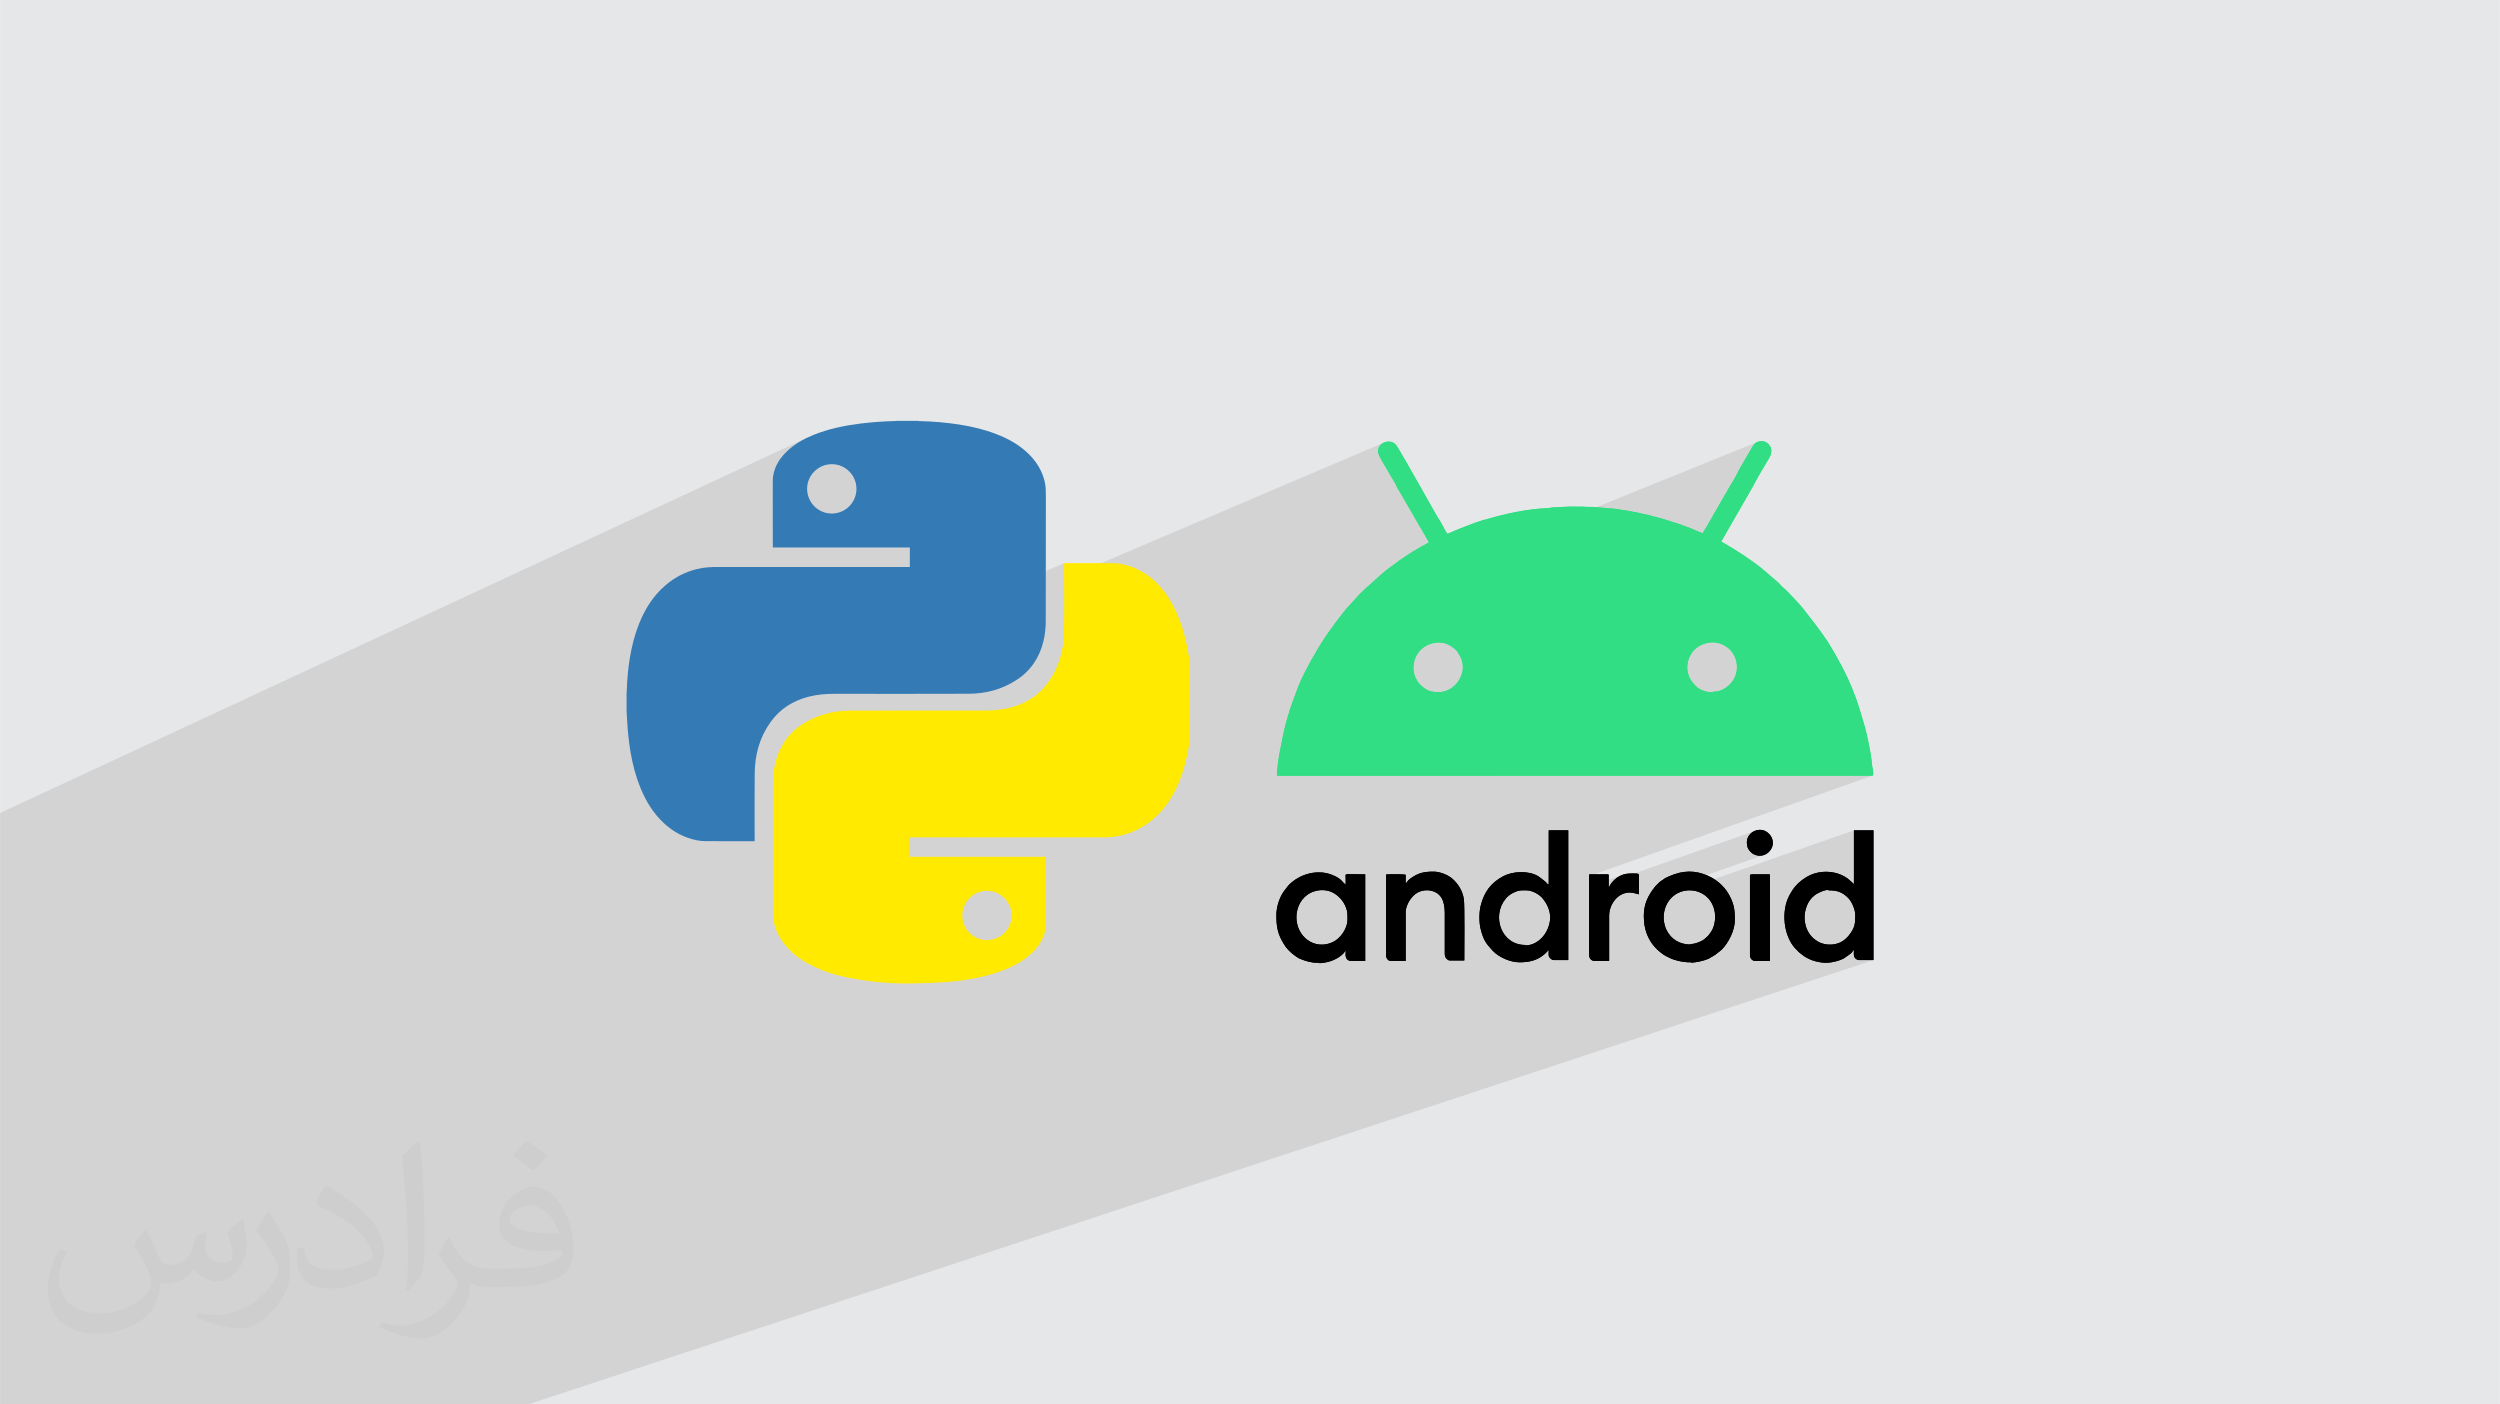 <?xml version="1.0" encoding="UTF-8"?>
<!DOCTYPE svg PUBLIC "-//W3C//DTD SVG 1.0//EN" "http://www.w3.org/TR/2001/REC-SVG-20010904/DTD/svg10.dtd">
<!-- Creator: CorelDRAW -->
<svg xmlns="http://www.w3.org/2000/svg" xml:space="preserve" width="3.708in" height="2.083in" version="1.0" style="shape-rendering:geometricPrecision; text-rendering:geometricPrecision; image-rendering:optimizeQuality; fill-rule:evenodd; clip-rule:evenodd"
viewBox="0 0 3702.73 2080.18"
 xmlns:xlink="http://www.w3.org/1999/xlink"
 xmlns:xodm="http://www.corel.com/coreldraw/odm/2003">
 <defs>
  <style type="text/css">
   <![CDATA[
    .fil3 {fill:black}
    .fil4 {fill:#31DE83}
    .fil0 {fill:#E6E7E8}
    .fil5 {fill:#347AB4;fill-rule:nonzero}
    .fil6 {fill:#FFEA00;fill-rule:nonzero}
    .fil2 {fill:#373435;fill-opacity:0.031}
    .fil1 {fill:#2B2A29;fill-opacity:0.102}
   ]]>
  </style>
 </defs>
 <g id="Layer_x0020_1">
  <polygon class="fil0" points="-0,0 3702.73,0 3702.73,2080.18 -0,2080.18 "/>
  <path class="fil1" d="M-0 1387.51l0 -39.61 0 -21.35 0 -2.59 0 -3.94 0 -7.37 0 -4.69 0 -8.39 0 -46.37 0 -0 0 -3.15 0 -5.58 0 -2.25 0 -9.88 0 -22.47 0 -5.71 1199.19 -557.59 -5.33 2.48 -5.21 2.69 -5.07 2.91 -4.93 3.16 -4.76 3.44 -4.58 3.72 -4.39 4.03 -3.59 3.68 -3.32 3.84 -3.02 4.03 -2.69 4.21 -2.35 4.41 -1.98 4.62 -1.58 4.83 -1.16 5.06 -0.24 1.43 -0.17 1.44 -0.12 1.45 -0.08 1.46 -0.05 1.46 -0.05 1.46 -0.05 1.46 -0.08 1.46 0 0.31 0.01 0.31 0.01 0.31 0.02 0.31 0.02 0.31 0.01 0.32 0.01 0.31 0 0.31 0 5.64 0 0.69 73.22 -33.65 6.84 -2.13 7.33 -0.76 0.02 -0.01 7.37 0.74 6.86 2.13 6.22 3.38 5.41 4.47 4.46 5.42 3.36 6.22 2.11 6.87 0.72 7.37 -0.75 7.34 -2.14 6.85 -3.39 6.2 -4.48 5.41 -5.42 4.47 -6.22 3.37 -101.45 45.77 0 4.48 0 0.35 0 0.35 0 0.35 0 0.36 0 0.37 0 0.38 0 0.39 0 0.4 6.34 0 6.34 0 6.34 0 6.34 0 6.34 0 6.34 0 6.34 0 6.34 0 6.34 0 6.34 0 6.34 0 6.34 0 6.34 0 6.34 0 6.34 0 6.34 0 6.34 0 6.34 0 6.34 0 6.34 0 6.34 0 6.34 0 6.34 0 6.34 0 6.34 0 6.34 0 6.34 0 6.34 0 6.34 0 6.35 0 6.35 0 6.35 0 0 3.62 0 3.6 0 3.59 0 3.59 0 3.58 0 3.59 0 3.6 0 3.62 -419.26 183.69 -0.01 0.16 -0.03 0.35 -0.04 0.34 -0.06 0.34 -0.06 0.33 -0.06 0.33 -0.06 0.32 0 3.5 0 3.5 0 3.5 0 3.49 0 3.49 0 3.49 0 3.48 0 3.48 0.03 0 0.1 1.73 0.1 1.73 0.11 1.72 0.11 1.71 0.11 1.71 0.11 1.71 0.1 1.7 0.1 1.71 0.15 3.03 0.18 3.03 0.2 3.02 0.22 3.02 0.25 3.02 0.27 3.02 0.3 3.02 0.32 3.02 0.34 3.01 0.37 3.01 0.39 3.01 0.41 3 0.44 3.01 0.46 3 0.04 0.24 642.84 -275.56 0 0.37 0 0.36 0 0.35 0 0.34 0 0.34 0 0.34 0 0.34 0 0.35 0 6.28 0.02 6.28 0.02 6.28 0.01 1.69 473.57 -201.9 -2.5 1.41 -2.22 1.83 -1.82 2.23 -1.3 2.61 -0.66 2.96 0.08 3.3 0.59 2.5 1.18 2.97 1.61 3.27 1.89 3.43 2.01 3.43 1.98 3.27 1.79 2.96 1.45 2.5 0.44 0.68 0.35 0.59 0.29 0.53 0.25 0.5 0.25 0.5 0.28 0.53 0.34 0.59 0.43 0.68 11.19 19.08 0.52 1.42 0.58 1.32 0.62 1.25 0.66 1.19 0.69 1.16 0.72 1.15 0.73 1.17 0.74 1.2 21.72 37.51 0.72 1.21 0.67 1.16 0.64 1.13 0.62 1.11 0.62 1.11 0.63 1.12 0.66 1.16 0.71 1.2 11.18 19.09 0.58 1.24 0.71 1.24 0.79 1.23 0.81 1.23 0.78 1.23 0.69 1.23 0.42 0.94 37.99 -15.57 -1.1 0.54 -1.28 0.63 -1.41 0.66 -1.47 0.64 -32.62 13.37 0.02 0.03 0.37 1.23 -2.83 1.5 -2.84 1.53 -2.83 1.55 -2.83 1.58 -2.82 1.61 -2.81 1.63 -2.8 1.66 -2.78 1.68 -2.77 1.71 -2.75 1.73 -2.73 1.75 -2.71 1.77 -2.68 1.79 -2.66 1.81 -2.63 1.83 -2.61 1.84 -15.13 11.18 -0.72 0.5 -0.67 0.5 -0.64 0.5 -0.62 0.49 -0.62 0.5 -0.63 0.49 -0.66 0.49 -0.71 0.49 -0.5 0.5 -0.5 0.5 -0.52 0.5 -0.54 0.5 -0.57 0.5 -0.61 0.5 -0.66 0.5 -0.71 0.5 -19.08 17.11 -0.5 0.46 -0.5 0.42 -0.52 0.41 -0.54 0.42 -0.57 0.45 -0.61 0.5 -0.66 0.59 -0.71 0.68 -1.53 1.51 -1.62 1.56 -1.69 1.61 -1.72 1.65 -1.72 1.68 -1.69 1.7 -1.63 1.72 -1.54 1.73 -12.51 13.81 -0.25 0.24 -0.25 0.24 -0.24 0.24 -0.24 0.25 -0.25 0.25 -0.24 0.25 -0.25 0.25 -0.25 0.25 -1.16 1.42 608.99 -246.65 -2.39 1.06 -1.95 1.47 -1.67 1.87 -1.56 2.26 -1.61 2.65 -1.82 3.02 -2.17 3.93 -2.48 4.29 -2.69 4.54 -2.77 4.67 -2.74 4.67 -2.59 4.54 -2.34 4.3 -1.95 3.93 -1.32 2.71 -1.47 2.72 -1.58 2.72 -1.64 2.72 -1.67 2.71 -1.67 2.72 -1.62 2.72 -1.54 2.72 -0.44 0.68 -0.35 0.59 -0.29 0.53 -0.26 0.5 -0.25 0.5 -0.28 0.53 -0.34 0.59 -0.43 0.68 -12.5 21.72 -0.28 0.68 -0.32 0.59 -0.35 0.53 -0.37 0.5 -0.37 0.5 -0.35 0.53 -0.32 0.59 -0.28 0.68 -15.13 26.33 -0.58 0.88 -0.71 1.11 -0.79 1.27 -0.81 1.34 -0.77 1.34 -0.7 1.27 -0.55 1.11 -0.36 0.88 -603.74 238.88 -0.96 2.56 -0.91 2.46 201.37 -79.59 2.86 -0.92 2.87 -0.68 2.88 -0.46 2.87 -0.22 2.85 0.01 2.82 0.24 2.78 0.47 2.72 0.7 2.66 0.94 2.58 1.16 2.49 1.4 2.39 1.62 2.28 1.86 0.46 0.25 0.41 0.25 0.36 0.24 0.33 0.24 0.29 0.25 0.27 0.24 0.26 0.25 0.25 0.25 1.01 0.91 1.05 1.2 1.05 1.4 1.01 1.51 0.95 1.54 0.86 1.49 0.73 1.35 0.58 1.12 1.54 3.51 1.16 3.61 0.75 3.69 0.34 3.74 -0.09 3.77 -0.54 3.78 -1 3.77 -1.48 3.73 -2.33 4.76 -3 4.38 -3.58 3.92 -4.09 3.38 -4.52 2.76 -4.88 2.07 -246.71 95.67 -0.49 3 -0.65 4.39 -0.64 4.69 -0.58 4.72 -0.47 4.48 -0.32 3.97 -0.11 3.2 0.03 0.44 0.08 0.33 0.13 0.24 0.17 0.16 0.2 0.09 0.22 0.05 0.24 0.02 0.25 0 118.48 0 509.87 -194.06 4.66 -1.7 4.6 -1.13 4.54 -0.56 4.47 0.02 4.41 0.6 4.35 1.2 4.28 1.8 4.23 2.41 3.28 2.4 2.94 2.73 2.58 3.02 2.21 3.27 1.84 3.49 1.46 3.66 1.06 3.79 0.67 3.88 0.26 3.94 -0.16 3.95 -0.59 3.93 -1.02 3.86 -1.46 3.76 -1.92 3.61 -2.38 3.43 -2.85 3.21 -2.53 2.37 -2.67 2.15 -2.83 1.91 -3 1.63 -3.18 1.32 -337.72 126.13 562.53 0 -419.18 148.68 0 15.64 50.7 -17.91 -3.1 1.17 -3.26 1.63 -3.53 2.17 -1.26 1.04 -1.29 1.14 -1.29 1.22 -0.77 0.78 209.08 -73.78 -4.6 2.72 -3.71 3.84 -2.47 4.8 -0.9 5.58 0 0.65 0 0.02 0.09 2.13 0.27 1.96 0.44 1.8 0.6 1.67 0.75 1.54 0.9 1.44 1.04 1.34 1.17 1.27 0.68 0.68 0.6 0.58 0.55 0.51 0.55 0.45 0.58 0.42 0.64 0.41 0.75 0.42 0.9 0.46 2.55 1.05 2.68 0.67 2.76 0.29 2.78 -0.11 2.75 -0.51 2.67 -0.92 -171.2 59.78 -1.11 1.99 -1.29 2.57 -1.17 2.62 -1.05 2.68 -0.58 1.74 308.26 -107.37 0 79.63 -28.7 9.79 2.98 0.51 3.6 1.03 3.45 1.46 3.36 1.95 3.35 2.51 3.4 3.13 1.97 2.26 1.9 2.76 1.78 3.13 1.59 3.37 1.34 3.49 1.03 3.49 0.67 3.37 0.24 3.13 -0.02 3.99 -0.1 3.66 -0.27 3.41 -0.52 3.25 -0.86 3.19 -1.29 3.22 -1.8 3.35 -2.39 3.56 -1.35 1.97 -1.56 1.94 -1.73 1.88 -1.86 1.78 -1.95 1.66 -2.01 1.51 -2.02 1.32 -2 1.11 -3.79 1.51 -52.39 17.5 0.44 0.33 1.64 1.16 1.72 1.12 1.81 1.07 1.91 1.01 2.78 1.38 2.88 1.21 2.97 1.04 3.05 0.88 3.11 0.72 0.2 0.04 53.42 -17.76 -0.03 1.29 -0.06 1.37 -0.06 1.42 -0.02 1.43 0.04 1.4 0.13 1.33 0.25 1.22 0.41 1.08 0.37 0.77 0.57 0.79 0.74 0.77 0.87 0.72 0.96 0.63 1.02 0.5 1.03 0.32 1.01 0.12 21.72 0 -1992.85 658.11 -17.85 0 -16.82 0 -6.04 0 -5.23 0 -0 0 -0.02 0 -0.01 0 -4.3 0 -10.91 0 -25.35 0 -17.7 0 -0.59 0 -15.14 0 -2.87 0 -2.26 0 -1.31 0 -6.42 0 -7.86 0 -27.39 0 -17.81 0 -19.31 0 -7.61 0 -1.03 0 -0.04 0 -0.02 0 -4.28 0 -35.65 0 -2.46 0 -20.15 0 -0.79 0 -1.27 0 -0.03 0 -0.02 0 -0.71 0 -0.86 0 -4.34 0 -3.01 0 -21.85 0 -9.42 0 -16.5 0 -1.36 0 -6.27 0 -20.67 0 -8.11 0 -17.84 0 -2.66 0 -13.7 0 -7.02 0 -10.43 0 -8.02 0 -2.9 0 -11.09 0 -8.9 0 -16.84 0 -2.22 0 -0.15 0 -3.47 0 -0 0 -19.22 0 -0.64 0 -9.63 0 -2.49 0 -5.58 0 -0.16 0 -12.04 0 -4.91 0 -3.3 0 -8.8 0 -22.89 0 -14.08 0 -2.06 0 -1.29 0 -0.96 0 -22.22 0 -6.24 0 -2.24 0 -17.85 0 -16.06 0 -0.26 0 -7.45 0 -3.14 0 -3.35 0 -1.27 0 -0.28 0 -0.04 0 -0.02 0 -3.25 0 -0.69 0 -0.01 0 -5.07 0 -28.42 0 -1.67 0 -14.54 0 -0.19 0 -4.74 0 -34.76 0 -7.93 0 -5.12 0 -5.12 0 -5.11 0 0 -0.49 0 -0.07 0 -2.91 0 -11.42 0 -0.03 0 -0.02 0 -1.07 0 -3.88 0 -2.11 0 -1.05 0 -0 0 -0 0 -0.54 0 -10.87 0 -0.06 0 -0.73 0 -1.75 0 -3.92 0 -5.73 0 -1.19 0 -4.89c0,-2.48 0,-329.05 0,-639.93z"/>
  <path class="fil2" d="M215.96 1821.93c7.07,10.71 11.65,21.01 16.13,32.45 3.33,6.66 5.09,18.93 20.7,18.93 4.57,0 11.13,-1.35 16.95,-4.57 6.55,-3.44 11.54,-8.64 14.15,-16.53l6.24 -21.01 15.19 -7.49 1.04 1.04c-2.08,7.91 -2.59,15.5 -2.59,21.43 0,17.57 15.19,24.23 27.25,24.23 7.07,0 13.42,-3.44 13.42,-9.89 0,-8.32 -3.53,-22.47 -8.12,-35.16 7.07,-7.07 14.15,-14.15 22.26,-19.87l1.25 0.63c3.53,14.98 5.51,29.75 5.51,39.63 0,9.67 -4.27,20.39 -7.8,27.36 -7.28,13.73 -20.18,24.65 -35.78,24.65 -11.85,0 -25.06,-5.93 -34.12,-16.95l-0.52 0c-8.53,10.61 -21.74,20.18 -42.86,20.18l-6.55 0c-1.04,13.94 -4.05,23.81 -8.64,32.66 -12.58,24.54 -49.92,41.92 -85.08,41.92 -48.89,0 -73.43,-28.19 -73.43,-65.73 0,-23.19 7.59,-44.72 19.24,-60.01l9.56 3.95c-7.28,13.94 -12.17,27.04 -12.17,39.94 0,35.16 28.61,51.9 61.58,51.9 30.58,0 68.44,-19.45 75.31,-42.02 -2.59,-24.65 -11.85,-36.19 -26,-58.66 4.27,-7.49 9.78,-14.98 16.64,-22.98l1.25 0 0 0 0 0 -0.01 -0.04zm563.83 -132.3c10.3,6.45 20.39,14.04 30.27,22.78 -5.51,7.8 -12.38,14.88 -20.91,21.12 -9.89,-8.01 -19.76,-14.88 -29.86,-22.16 6.86,-7.7 13.63,-15.08 20.49,-21.74l0 0 0 0 0 0 0 0 0 0 0.01 0zm5.3 96.11c-16.64,0 -30.27,10.92 -30.27,19.03 0,17.38 33.28,22.78 73.12,22.56 -4.99,-20.39 -22.47,-41.61 -42.86,-41.61l0 0.01zm-37.35 92.99c21.64,0 40.57,-0.63 55.02,-4.27 16.13,-4.05 29.75,-12.17 29.75,-17.78 0,-1.46 0,-3.22 -0.52,-4.68 -9.05,0.83 -19.45,0.83 -28.5,0.83 -29.33,0 -51.79,-6.66 -60.64,-23.09 -2.19,-4.57 -3.74,-9.67 -3.74,-15.5 0,-15.92 6.86,-31.41 18.93,-42.13 10.08,-8.84 21.22,-14.35 32.55,-14.35 20.49,0 36.81,16.44 48.26,42.34 6.24,14.15 10.5,30.47 10.5,51.07 0,13.73 -3.74,25.27 -12.27,33.8 -15.92,15.4 -45.24,21.22 -90.17,21.22l-20.39 0 0 0 -5.3 0c-11.13,0 -19.14,-1.98 -25.48,-6.86l-1.04 0c0.31,2.59 0.52,5.09 0.52,7.49 0,10.08 -3.33,22.98 -10.08,33.28 -19.97,29.64 -41.61,42.53 -60.33,42.53 -18.93,0 -42.13,-7.28 -63.03,-16.75l3.74 -7.28c6.76,2.81 16.13,4.68 29.02,4.68 33.8,0 78.21,-32.45 83.72,-64.17 -1.25,-2.59 -3.53,-6.03 -6.76,-9.67 -9.89,-11.75 -16.13,-21.53 -21.95,-31.82 4.99,-9.89 9.56,-17.78 13.83,-24.96l1.77 -0.21c14.46,29.44 27.56,46.28 56.78,46.28l4.57 0 0 0 21.22 0 0 0 0 0 0 0 0 0 0 0 0.04 0zm-146.45 31.1c2.5,-13.52 2.7,-28.7 2.7,-42.86l0 -21.01c0,-39.21 -4.99,-96.2 -9.05,-133.34 7.07,-7.59 16.95,-16.53 24.75,-22.56l2.29 0.63c5.3,46.7 6.55,100.79 6.55,150.81 0,13.11 -0.52,25.9 -1.77,35.26 -0.73,11.85 -7.59,20.8 -22.26,34.53l-3.22 -1.46zm-150.71 -61.89c0.73,18.41 9.78,32.87 41.4,32.87 19.66,0 36.3,-5.09 54.71,-13.83 3.33,-1.46 5.09,-3.44 5.09,-5.09 0,-11.54 -8.84,-26.83 -23.71,-40.77 -14.46,-13.11 -33.6,-24.65 -51.48,-32.35 -6.14,-2.59 -8.12,-5.3 -8.12,-7.91 0,-5.3 7.07,-16.44 12.9,-24.44l1.98 -0.21c20.49,10.71 43.38,26.63 60.33,44.3 15.4,16.33 24.96,32.87 24.96,50.86 0,13.31 -4.05,25.79 -10.61,37.44 -22.47,11.33 -46.39,19.97 -70.1,19.97 -28.81,0 -48.47,-13.52 -48.47,-45.24 0,-3.44 0,-8.73 1.25,-15.61l9.89 0 0 0 0 0 0 0 0 0 0 0 -0.01 0zm-52.11 -52.32l17.89 28.92c6.55,10.71 12.69,22.37 12.69,40.77l0 23.5c0,19.03 -12.17,39.42 -31.82,59.6 -15.4,13.63 -29.02,19.45 -41.61,19.45 -18.72,0 -40.15,-5.82 -64.9,-16.44l2.81 -7.28c7.8,2.08 16.84,3.84 27.98,3.84 35.58,-0.21 71.97,-26.21 88.61,-57.93 1.98,-3.64 2.7,-7.07 2.7,-9.47 0,-3.64 -1.98,-7.7 -3.53,-11.33 -9.05,-17.05 -19.14,-32.66 -30.27,-47.12 5.82,-9.16 11.65,-17.99 17.99,-26.73l1.46 0.21 0 0 0 0 0 0 0 0 0 0 -0.01 0z"/>
  <g id="_2443523966960">
   <g>
    <path class="fil3" d="M2707.72 1318.75c12.5,0 20.4,1.97 29.6,11.19 5.27,5.27 10.52,17.11 10.52,25.01 0,11.19 0,17.76 -7.24,27.63 -3.29,5.27 -9.21,10.52 -14.48,13.16 -9.88,4.6 -21.72,4.6 -31.58,0 -8.56,-4.6 -14.48,-10.52 -18.43,-19.73 -3.95,-9.87 -4.62,-21.73 -0.67,-32.25 2.63,-8.56 9.22,-17.11 17.76,-21.06 3.95,-1.97 9.22,-4.6 15.13,-4.6l-0.66 0.67 0.03 0 0.02 -0.01zm-0.65 107.25l-5.27 0c-8.55,-0.66 -17.09,-2.64 -24.34,-6.57 -5.27,-2.63 -9.22,-5.92 -13.17,-9.21l-1.97 -1.97c-0.67,-0.66 -0.67,-1.31 -1.97,-1.97 -19.08,-19.08 -23.03,-57.9 -9.21,-81.59 4.6,-8.56 9.87,-15.13 17.76,-21.06 2.63,-1.97 6.57,-4.6 9.21,-5.92 18.43,-9.86 44.09,-8.55 60.53,5.27l7.24 6.57 0 -79.63 28.95 0 0 192.14 -21.72 0c-2.63,0 -5.91,-2.63 -6.57,-4.6 -1.32,-2.64 -0.66,-7.24 -0.66,-10.52 -0.67,0.66 -2.65,2.64 -3.29,3.95 -1.31,1.32 -1.97,1.97 -3.95,3.28 -2.64,1.97 -5.92,3.95 -8.56,5.93 -7.24,3.28 -15.13,5.27 -23.03,5.91l0 0 0 -0.02 0.03 0z"/>
    <path class="fil3" d="M2258.93 1399.68c-35.52,0 -50,-42.77 -28.95,-68.44 4.6,-5.91 15.13,-12.51 25.01,-12.51l5.27 0c9.87,0 20.41,6.57 25.01,12.51 2.65,3.28 5.27,7.24 7.24,11.84 4.62,10.52 4.62,21.06 0,32.25 -5.27,13.16 -17.76,25.01 -33.55,25.01l0 -0.66 0 0 -0.02 0.01zm34.22 -89.48c-1.97,-1.31 -1.97,-1.97 -3.28,-3.28l-0.66 -0.66c-3.95,-3.29 -6.58,-5.27 -11.18,-8.55 -14.48,-8.56 -37.51,-7.24 -51.32,0 -18.42,9.86 -28.28,23.03 -33.55,43.42 -2.64,9.86 -2.64,25.67 0,35.53 3.95,15.13 7.23,20.4 17.76,31.58 9.21,9.87 26.33,17.11 39.48,17.11 14.47,0 25.66,-2.64 36.19,-11.19 3.28,-2.63 6.57,-6.57 7.24,-7.24 0,3.29 -0.67,8.55 0.66,10.52 1.31,1.97 3.95,4.6 6.57,4.6l21.71 0 0 -192.14 -28.96 0 0 79.63 -0.66 0.66 0 0 -0 0.01z"/>
    <path class="fil3" d="M1920.08 1358.89c0,-15.79 7.89,-29.6 20.4,-36.19 10.52,-5.27 23.03,-5.92 33.55,-0.66 12.5,6.57 21.72,20.4 21.72,33.56l0 6.58c0,13.16 -10.52,28.3 -22.36,33.55 -26.33,11.84 -53.31,-7.89 -53.31,-37.51l0 0.66 -0.02 0.02 0.01 0zm34.2 67.11l-3.95 0c-8.56,0 -17.11,-2.64 -25.01,-5.92 -3.28,-1.31 -6.57,-3.95 -9.21,-5.92 -5.27,-3.95 -11.19,-9.88 -14.49,-15.79 -9.21,-14.49 -11.19,-25.67 -11.19,-42.77 0,-12.5 4.6,-26.33 11.19,-35.52l6.57 -8.55c16.46,-17.11 42.77,-24.35 64.49,-15.79 15.13,5.91 15.13,11.18 20.4,14.47 0,-3.28 0,-5.91 0,-8.55 0,-9.22 -4.6,-6.57 28.95,-6.57l0 128.31 -21.71 0c-2.64,0 -5.92,-2.63 -6.57,-4.6 -1.32,-2.64 -0.67,-7.24 -0.67,-10.54 -1.32,0.66 -1.97,2.63 -3.29,3.95 -9.22,9.21 -22.36,13.81 -35.53,14.48l0 -0.66 0 -0.02 0 -0.01z"/>
    <path class="fil3" d="M2503.73 1399.02c-15.79,0 -28.96,-7.89 -35.53,-21.72 -9.21,-19.74 -2.63,-44.76 17.11,-54.63 10.52,-5.27 23.68,-5.27 34.22,0 17.76,8.55 25.65,30.93 17.76,51.98 -1.97,4.6 -6.57,11.18 -9.86,13.8 -3.96,3.28 -3.29,3.28 -8.56,5.93 -4.6,1.97 -9.21,3.95 -15.13,3.95l0 0.66 -0.02 0 0.01 0.02zm1.32 26.31l-5.27 0c-9.21,-0.66 -19.08,-2.64 -26.97,-6.57 -3.95,-1.97 -7.24,-3.29 -10.52,-5.94 -18.43,-13.15 -27.63,-32.25 -27.63,-55.93 0,-18.43 6.58,-30.92 17.11,-44.09l5.92 -5.92c1.32,-1.31 2.63,-1.97 4.6,-3.29 3.28,-2.63 5.92,-3.95 10.52,-5.91 19.74,-8.55 38.16,-9.21 57.9,0 7.24,3.28 13.81,7.9 19.08,13.15 5.92,5.92 9.21,10.52 13.15,18.43 5.92,11.84 6.57,21.06 6.57,33.55 0,15.13 -9.21,33.55 -19.74,44.09l-9.21 7.23c-3.29,1.97 -6.58,3.95 -9.88,5.93 -7.89,3.28 -17.11,5.27 -26.33,5.92l0.66 -0.67 0.02 0 0.02 0.01z"/>
    <path class="fil3" d="M2081.95 1310.2l0 -14.49c-5.27,-1.31 -21.72,-0.66 -27.63,-0.66 -1.31,0 -1.31,0.66 -1.31,1.31l0 119.76c0,3.29 3.28,7.23 6.57,7.23l22.36 0 0 -72.39c0,-9.88 7.89,-23.7 17.76,-28.96 8.55,-4.62 19.74,-4.62 28.3,0.66 13.15,8.55 11.84,26.33 11.84,39.48l0 50.66c0,2.65 0.66,4.62 1.97,6.58 1.32,1.32 3.28,3.28 5.27,3.28l21.72 0c0,-13.81 0.66,-81.6 -0.66,-90.82 -1.97,-12.51 -8.55,-23.03 -17.76,-30.93 -6.57,-5.27 -17.76,-9.86 -26.97,-9.86 -15.13,0 -23.03,1.97 -34.87,10.52 -3.29,2.64 -3.95,3.95 -6.57,7.24l0 1.32 0 0.02 -0.02 0.04z"/>
    <path class="fil3" d="M2382.66 1314.79l0 -15.79c0,-1.97 0.66,-3.95 -1.32,-3.95l-26.31 0c-1.32,0 -1.32,0.66 -1.32,1.31l0 118.44c0,4.62 3.28,8.55 7.89,8.55l21.72 0 0 -67.11c0,-16.46 12.51,-34.22 30.27,-34.22 5.94,0 9.88,1.97 13.81,2.64l0 -27.63c0,-1.97 0,-3.28 -6.57,-3.28 -10.52,0 -16.46,0 -26.33,6.57 -3.29,2.63 -7.24,6.57 -9.21,9.87l-1.97 3.29c-0.66,1.32 0,0.67 -0.66,1.32l0 0 0 0 0 -0.01z"/>
    <path class="fil3" d="M2591.91 1296.37l0 118.44c0,4.62 3.29,8.55 7.89,8.55l21.71 0 0 -126.99c0,-1.31 -0.66,-1.31 -1.31,-1.31l-26.33 0c-1.32,0 -1.32,0.66 -1.32,1.31l-0.66 0 0 0 0.02 0z"/>
    <path class="fil3" d="M2587.3 1248.34c0,5.91 1.97,9.86 5.27,13.15 1.97,1.97 2.64,2.64 5.27,3.95 6.58,3.28 15.13,2.64 21.06,-2.63l1.32 -1.32c7.9,-7.89 7.24,-19.74 -0.66,-26.97 -11.84,-11.84 -32.25,-2.63 -32.25,13.16l0 0.67 0 -0.02 -0 0.02z"/>
    <path class="fil4" d="M2536.64 1025.27c-7.24,0 -10.52,-0.67 -16.46,-3.28 -3.28,-1.31 -7.24,-3.95 -9.87,-7.24 -21.06,-21.06 -9.87,-51.98 10.52,-59.88 12.51,-5.27 24.34,-4.61 35.53,2.63 18.43,11.84 22.36,39.49 5.92,55.93 -6.57,6.57 -14.48,11.19 -25.01,11.19l-0.66 0.66 0.02 -0.02 0.01 0.01zm-481 -371.11l2.64 0c3.28,0 6.57,1.97 9.21,4.6 3.28,3.95 26.98,46.06 30.28,51.98 8.55,14.47 16.46,29.6 25.01,44.09 1.97,3.29 3.28,5.94 5.27,9.22 1.97,3.28 3.28,5.27 5.27,8.55l7.24 13.15c0.66,1.32 1.97,3.29 2.63,4.62 2.64,0 7.89,-2.64 10.52,-3.95 9.87,-3.95 19.74,-7.9 30.28,-11.84 7.24,-2.64 13.81,-4.61 21.72,-6.57 24.35,-7.24 56.58,-13.81 82.24,-15.13 3.95,0 7.89,-0.66 12.5,-1.31l13.15 -0.66c7.24,-0.67 31.59,-0.67 38.82,0 1.97,0 5.27,0 7.24,0l31.59 2.64c24.34,3.28 46.72,7.89 69.74,14.47 7.24,1.97 13.81,4.6 21.06,6.57 7.24,2.65 13.81,4.62 20.4,7.24 3.95,1.32 17.11,7.89 19.74,7.89 0.66,-1.97 3.95,-7.24 5.27,-9.21l15.13 -26.33c0.66,-1.97 1.97,-2.63 2.64,-4.6l12.5 -21.72c1.31,-1.97 1.31,-2.64 2.65,-4.6 3.95,-7.24 9.21,-14.49 12.5,-21.72 4.6,-9.88 14.49,-25.01 19.74,-34.87 5.27,-8.55 6.57,-13.17 17.76,-13.17 6.58,0 13.15,7.24 13.15,13.81 0,5.27 -1.31,7.24 -3.28,11.19 -7.89,13.81 -16.46,26.98 -23.68,41.46l-42.77 74.36c-1.31,2.64 -3.28,5.27 -4.6,7.9 1.97,1.31 3.95,1.97 5.92,3.28l16.46 9.87c1.97,1.32 3.28,2.64 5.92,3.95 1.97,1.31 3.28,1.97 5.27,3.28 10.52,7.24 21.06,14.49 30.93,23.03l14.47 12.51c4.6,3.28 7.89,7.24 11.84,11.19 7.24,5.92 13.17,13.17 19.74,19.74l10.52 11.84c0.67,1.31 1.31,1.31 1.97,2.63 11.84,15.13 23.68,30.27 34.22,46.06 8.55,13.17 15.79,26.98 23.03,40.14 9.87,19.08 19.74,42.77 25.67,63.82 3.29,11.18 7.24,23.03 9.86,34.87 3.28,15.13 6.58,30.27 7.9,46.06 0.66,3.95 3.28,14.48 0,14.48l-880.41 0c-0.67,0 -1.31,0 -1.31,-1.32 0,-7.24 2.63,-25.65 3.95,-32.25 5.92,-31.58 10.52,-52.64 22.36,-84.23 3.95,-10.52 7.89,-21.72 13.16,-31.58l9.22 -17.76c1.97,-3.95 3.95,-7.24 6.57,-11.19 5.92,-11.19 13.16,-22.38 20.4,-32.9 7.24,-10.52 15.13,-21.06 23.03,-30.93l5.92 -7.23c0.66,-0.66 1.31,-1.32 1.97,-1.97l12.51 -13.81c3.95,-4.6 9.22,-9.22 13.15,-13.15 1.97,-1.97 3.28,-2.64 4.6,-3.95l19.08 -17.11c1.97,-1.32 3.28,-2.64 4.61,-3.96 1.97,-1.31 3.28,-2.63 5.27,-3.95l15.13 -11.18c13.81,-9.88 28.96,-19.08 44.09,-26.98 -0.67,-3.29 -3.95,-6.57 -5.27,-9.88l-11.18 -19.09c-1.97,-3.28 -3.28,-5.9 -5.27,-9.21l-21.72 -37.51c-1.97,-3.28 -3.95,-5.92 -5.27,-9.87l-11.19 -19.08c-1.31,-1.97 -1.31,-2.64 -2.64,-4.61 -3.28,-5.91 -11.84,-18.42 -12.5,-24.34 -1.32,-9.21 6.57,-15.13 13.81,-15.79l0.67 0 0.02 0 -0.03 0.04zm75.66 371.11c-8.55,0 -15.79,-1.31 -21.72,-5.92 -5.94,-4.6 -9.21,-7.24 -12.51,-14.49 -7.89,-15.79 -2.64,-36.85 12.51,-46.71 14.49,-9.21 31.58,-8.55 43.42,1.97 1.32,0.66 1.97,1.31 2.64,1.97 2.64,1.97 5.94,7.89 7.24,10.52 4.6,9.22 5.27,19.74 0.66,29.6 -5.27,13.15 -18.43,23.03 -32.91,23.03l0.66 0 0 0 0 0.02z"/>
    <path class="fil3" d="M2707.72 1318.75c12.5,0 20.4,1.97 29.6,11.19 5.27,5.27 10.52,17.11 10.52,25.01 0,11.19 0,17.76 -7.24,27.63 -3.29,5.27 -9.21,10.52 -14.48,13.16 -9.88,4.6 -21.72,4.6 -31.58,0 -8.56,-4.6 -14.48,-10.52 -18.43,-19.73 -3.95,-9.87 -4.62,-21.73 -0.67,-32.25 2.63,-8.56 9.22,-17.11 17.76,-21.06 3.95,-1.97 9.22,-4.6 15.13,-4.6l-0.66 0.67 0.03 0 0.02 -0.01zm-0.65 107.25l-5.27 0c-8.55,-0.66 -17.09,-2.64 -24.34,-6.57 -5.27,-2.63 -9.22,-5.92 -13.17,-9.21l-1.97 -1.97c-0.67,-0.66 -0.67,-1.31 -1.97,-1.97 -19.08,-19.08 -23.03,-57.9 -9.21,-81.59 4.6,-8.56 9.87,-15.13 17.76,-21.06 2.63,-1.97 6.57,-4.6 9.21,-5.92 18.43,-9.86 44.09,-8.55 60.53,5.27l7.24 6.57 0 -79.63 28.95 0 0 192.14 -21.72 0c-2.63,0 -5.91,-2.63 -6.57,-4.6 -1.32,-2.64 -0.66,-7.24 -0.66,-10.52 -0.67,0.66 -2.65,2.64 -3.29,3.95 -1.31,1.32 -1.97,1.97 -3.95,3.28 -2.64,1.97 -5.92,3.95 -8.56,5.93 -7.24,3.28 -15.13,5.27 -23.03,5.91l0 0 0 -0.02 0.03 0z"/>
    <path class="fil3" d="M2258.93 1399.68c-35.52,0 -50,-42.77 -28.95,-68.44 4.6,-5.91 15.13,-12.51 25.01,-12.51l5.27 0c9.87,0 20.41,6.57 25.01,12.51 2.65,3.28 5.27,7.24 7.24,11.84 4.62,10.52 4.62,21.06 0,32.25 -5.27,13.16 -17.76,25.01 -33.55,25.01l0 -0.66 0 0 -0.02 0.01zm34.22 -89.48c-1.97,-1.31 -1.97,-1.97 -3.28,-3.28l-0.66 -0.66c-3.95,-3.29 -6.58,-5.27 -11.18,-8.55 -14.48,-8.56 -37.51,-7.24 -51.32,0 -18.42,9.86 -28.28,23.03 -33.55,43.42 -2.64,9.86 -2.64,25.67 0,35.53 3.95,15.13 7.23,20.4 17.76,31.58 9.21,9.87 26.33,17.11 39.48,17.11 14.47,0 25.66,-2.64 36.19,-11.19 3.28,-2.63 6.57,-6.57 7.24,-7.24 0,3.29 -0.67,8.55 0.66,10.52 1.31,1.97 3.95,4.6 6.57,4.6l21.71 0 0 -192.14 -28.96 0 0 79.63 -0.66 0.66 0 0 -0 0.01z"/>
    <path class="fil3" d="M1920.08 1358.89c0,-15.79 7.89,-29.6 20.4,-36.19 10.52,-5.27 23.03,-5.92 33.55,-0.66 12.5,6.57 21.72,20.4 21.72,33.56l0 6.58c0,13.16 -10.52,28.3 -22.36,33.55 -26.33,11.84 -53.31,-7.89 -53.31,-37.51l0 0.66 -0.02 0.02 0.01 0zm34.2 67.11l-3.95 0c-8.56,0 -17.11,-2.64 -25.01,-5.92 -3.28,-1.31 -6.57,-3.95 -9.21,-5.92 -5.27,-3.95 -11.19,-9.88 -14.49,-15.79 -9.21,-14.49 -11.19,-25.67 -11.19,-42.77 0,-12.5 4.6,-26.33 11.19,-35.52l6.57 -8.55c16.46,-17.11 42.77,-24.35 64.49,-15.79 15.13,5.91 15.13,11.18 20.4,14.47 0,-3.28 0,-5.91 0,-8.55 0,-9.22 -4.6,-6.57 28.95,-6.57l0 128.31 -21.71 0c-2.64,0 -5.92,-2.63 -6.57,-4.6 -1.32,-2.64 -0.67,-7.24 -0.67,-10.54 -1.32,0.66 -1.97,2.63 -3.29,3.95 -9.22,9.21 -22.36,13.81 -35.53,14.48l0 -0.66 0 -0.02 0 -0.01z"/>
    <path class="fil3" d="M2503.73 1399.02c-15.79,0 -28.96,-7.89 -35.53,-21.72 -9.21,-19.74 -2.63,-44.76 17.11,-54.63 10.52,-5.27 23.68,-5.27 34.22,0 17.76,8.55 25.65,30.93 17.76,51.98 -1.97,4.6 -6.57,11.18 -9.86,13.8 -3.96,3.28 -3.29,3.28 -8.56,5.93 -4.6,1.97 -9.21,3.95 -15.13,3.95l0 0.66 -0.02 0 0.01 0.02zm1.32 26.31l-5.27 0c-9.21,-0.66 -19.08,-2.64 -26.97,-6.57 -3.95,-1.97 -7.24,-3.29 -10.52,-5.94 -18.43,-13.15 -27.63,-32.25 -27.63,-55.93 0,-18.43 6.58,-30.92 17.11,-44.09l5.92 -5.92c1.32,-1.31 2.63,-1.97 4.6,-3.29 3.28,-2.63 5.92,-3.95 10.52,-5.91 19.74,-8.55 38.16,-9.21 57.9,0 7.24,3.28 13.81,7.9 19.08,13.15 5.92,5.92 9.21,10.52 13.15,18.43 5.92,11.84 6.57,21.06 6.57,33.55 0,15.13 -9.21,33.55 -19.74,44.09l-9.21 7.23c-3.29,1.97 -6.58,3.95 -9.88,5.93 -7.89,3.28 -17.11,5.27 -26.33,5.92l0.66 -0.67 0.02 0 0.02 0.01z"/>
    <path class="fil3" d="M2081.95 1310.2l0 -14.49c-5.27,-1.31 -21.72,-0.66 -27.63,-0.66 -1.31,0 -1.31,0.66 -1.31,1.31l0 119.76c0,3.29 3.28,7.23 6.57,7.23l22.36 0 0 -72.39c0,-9.88 7.89,-23.7 17.76,-28.96 8.55,-4.62 19.74,-4.62 28.3,0.66 13.15,8.55 11.84,26.33 11.84,39.48l0 50.66c0,2.65 0.66,4.62 1.97,6.58 1.32,1.32 3.28,3.28 5.27,3.28l21.72 0c0,-13.81 0.66,-81.6 -0.66,-90.82 -1.97,-12.51 -8.55,-23.03 -17.76,-30.93 -6.57,-5.27 -17.76,-9.86 -26.97,-9.86 -15.13,0 -23.03,1.97 -34.87,10.52 -3.29,2.64 -3.95,3.95 -6.57,7.24l0 1.32 0 0.02 -0.02 0.04z"/>
    <path class="fil3" d="M2382.66 1314.79l0 -15.79c0,-1.97 0.66,-3.95 -1.32,-3.95l-26.31 0c-1.32,0 -1.32,0.66 -1.32,1.31l0 118.44c0,4.62 3.28,8.55 7.89,8.55l21.72 0 0 -67.11c0,-16.46 12.51,-34.22 30.27,-34.22 5.94,0 9.88,1.97 13.81,2.64l0 -27.63c0,-1.97 0,-3.28 -6.57,-3.28 -10.52,0 -16.46,0 -26.33,6.57 -3.29,2.63 -7.24,6.57 -9.21,9.87l-1.97 3.29c-0.66,1.32 0,0.67 -0.66,1.32l0 0 0 0 0 -0.01z"/>
    <path class="fil3" d="M2591.91 1296.37l0 118.44c0,4.62 3.29,8.55 7.89,8.55l21.71 0 0 -126.99c0,-1.31 -0.66,-1.31 -1.31,-1.31l-26.33 0c-1.32,0 -1.32,0.66 -1.32,1.31l-0.66 0 0 0 0.02 0z"/>
    <path class="fil3" d="M2587.3 1248.34c0,5.91 1.97,9.86 5.27,13.15 1.97,1.97 2.64,2.64 5.27,3.95 6.58,3.28 15.13,2.64 21.06,-2.63l1.32 -1.32c7.9,-7.89 7.24,-19.74 -0.66,-26.97 -11.84,-11.84 -32.25,-2.63 -32.25,13.16l0 0.67 0 -0.02 -0 0.02z"/>
    <path class="fil4" d="M2536.64 1025.27c-7.24,0 -10.52,-0.67 -16.46,-3.28 -3.28,-1.31 -7.24,-3.95 -9.87,-7.24 -21.06,-21.06 -9.87,-51.98 10.52,-59.88 12.51,-5.27 24.34,-4.61 35.53,2.63 18.43,11.84 22.36,39.49 5.92,55.93 -6.57,6.57 -14.48,11.19 -25.01,11.19l-0.66 0.66 0.02 -0.02 0.01 0.01zm-481 -371.11l2.64 0c3.28,0 6.57,1.97 9.21,4.6 3.28,3.95 26.98,46.06 30.28,51.98 8.55,14.47 16.46,29.6 25.01,44.09 1.97,3.29 3.28,5.94 5.27,9.22 1.97,3.28 3.28,5.27 5.27,8.55l7.24 13.15c0.66,1.32 1.97,3.29 2.63,4.62 2.64,0 7.89,-2.64 10.52,-3.95 9.87,-3.95 19.74,-7.9 30.28,-11.84 7.24,-2.64 13.81,-4.61 21.72,-6.57 24.35,-7.24 56.58,-13.81 82.24,-15.13 3.95,0 7.89,-0.66 12.5,-1.31l13.15 -0.66c7.24,-0.67 31.59,-0.67 38.82,0 1.97,0 5.27,0 7.24,0l31.59 2.64c24.34,3.28 46.72,7.89 69.74,14.47 7.24,1.97 13.81,4.6 21.06,6.57 7.24,2.65 13.81,4.62 20.4,7.24 3.95,1.32 17.11,7.89 19.74,7.89 0.66,-1.97 3.95,-7.24 5.27,-9.21l15.13 -26.33c0.66,-1.97 1.97,-2.63 2.64,-4.6l12.5 -21.72c1.31,-1.97 1.31,-2.64 2.65,-4.6 3.95,-7.24 9.21,-14.49 12.5,-21.72 4.6,-9.88 14.49,-25.01 19.74,-34.87 5.27,-8.55 6.57,-13.17 17.76,-13.17 6.58,0 13.15,7.24 13.15,13.81 0,5.27 -1.31,7.24 -3.28,11.19 -7.89,13.81 -16.46,26.98 -23.68,41.46l-42.77 74.36c-1.31,2.64 -3.28,5.27 -4.6,7.9 1.97,1.31 3.95,1.97 5.92,3.28l16.46 9.87c1.97,1.32 3.28,2.64 5.92,3.95 1.97,1.31 3.28,1.97 5.27,3.28 10.52,7.24 21.06,14.49 30.93,23.03l14.47 12.51c4.6,3.28 7.89,7.24 11.84,11.19 7.24,5.92 13.17,13.17 19.74,19.74l10.52 11.84c0.67,1.31 1.31,1.31 1.97,2.63 11.84,15.13 23.68,30.27 34.22,46.06 8.55,13.17 15.79,26.98 23.03,40.14 9.87,19.08 19.74,42.77 25.67,63.82 3.29,11.18 7.24,23.03 9.86,34.87 3.28,15.13 6.58,30.27 7.9,46.06 0.66,3.95 3.28,14.48 0,14.48l-880.41 0c-0.67,0 -1.31,0 -1.31,-1.32 0,-7.24 2.63,-25.65 3.95,-32.25 5.92,-31.58 10.52,-52.64 22.36,-84.23 3.95,-10.52 7.89,-21.72 13.16,-31.58l9.22 -17.76c1.97,-3.95 3.95,-7.24 6.57,-11.19 5.92,-11.19 13.16,-22.38 20.4,-32.9 7.24,-10.52 15.13,-21.06 23.03,-30.93l5.92 -7.23c0.66,-0.66 1.31,-1.32 1.97,-1.97l12.51 -13.81c3.95,-4.6 9.22,-9.22 13.15,-13.15 1.97,-1.97 3.28,-2.64 4.6,-3.95l19.08 -17.11c1.97,-1.32 3.28,-2.64 4.61,-3.96 1.97,-1.31 3.28,-2.63 5.27,-3.95l15.13 -11.18c13.81,-9.88 28.96,-19.08 44.09,-26.98 -0.67,-3.29 -3.95,-6.57 -5.27,-9.88l-11.18 -19.09c-1.97,-3.28 -3.28,-5.9 -5.27,-9.21l-21.72 -37.51c-1.97,-3.28 -3.95,-5.92 -5.27,-9.87l-11.19 -19.08c-1.31,-1.97 -1.31,-2.64 -2.64,-4.61 -3.28,-5.91 -11.84,-18.42 -12.5,-24.34 -1.32,-9.21 6.57,-15.13 13.81,-15.79l0.67 0 0.02 0 -0.03 0.04zm75.66 371.11c-8.55,0 -15.79,-1.31 -21.72,-5.92 -5.94,-4.6 -9.21,-7.24 -12.51,-14.49 -7.89,-15.79 -2.64,-36.85 12.51,-46.71 14.49,-9.21 31.58,-8.55 43.42,1.97 1.32,0.66 1.97,1.31 2.64,1.97 2.64,1.97 5.94,7.89 7.24,10.52 4.6,9.22 5.27,19.74 0.66,29.6 -5.27,13.15 -18.43,23.03 -32.91,23.03l0.66 0 0 0 0 0.02z"/>
   </g>
   <g>
    <path class="fil5" d="M927.9 1053.57c0,-9.25 0,-18.59 0,-27.93 0.17,-0.84 0.34,-1.77 0.34,-2.7 0.51,-16.41 1.93,-32.64 4.63,-48.87 2.86,-17.16 7.07,-33.9 13.55,-50.06 8.67,-21.79 20.78,-41.22 38.7,-56.71 13.63,-11.86 29.19,-19.94 46.61,-24.32 10.93,-2.77 22.12,-3.28 33.49,-3.19 93.39,0.17 186.78,0.08 280.16,0.08 0.67,0 1.43,-0.08 2.1,-0.08 0,-9.67 0,-19.1 0,-28.78 -67.73,0 -135.28,0 -202.93,0 0,-1.09 0,-2.02 0,-2.94 0,-30.12 -0.08,-60.16 -0.08,-90.27 0,-0.84 -0.08,-1.68 -0.08,-2.52 0.25,-3.88 0.08,-7.83 0.84,-11.61 2.52,-13.8 9.76,-25.07 19.69,-34.66 11.44,-11.19 25.07,-18.84 39.72,-24.74 21.95,-8.92 45.01,-13.72 68.48,-16.74 17.33,-2.19 34.83,-3.45 52.33,-3.88 0.59,0 1.26,-0.17 1.85,-0.25 10.68,0 21.37,0 32.14,0 0.76,0.08 1.6,0.25 2.44,0.34 19.6,0.42 39.13,2.02 58.48,5.04 18.93,2.94 37.6,7.32 55.44,14.3 17.92,6.9 34.49,16.07 48.21,29.78 11.61,11.53 19.69,24.99 23.39,41.06 1.68,7.4 1.6,14.89 1.6,22.55 -0.17,61.08 -0.17,122.24 -0.17,183.41 0,9.84 -1.01,19.6 -3.28,29.28 -5.88,24.9 -19.18,44.76 -40.89,58.55 -21.2,13.55 -44.67,19.77 -69.49,19.86 -66.21,0.34 -132.42,0.08 -198.64,0.08 -13.04,0 -26,1.01 -38.62,4.21 -23.3,5.98 -42.66,18 -56.71,37.69 -16.32,22.71 -23.22,48.54 -23.48,76.14 -0.34,32.65 -0.08,65.29 -0.08,97.85 0,0.76 0,1.51 0,2.44 -1.01,0 -1.77,0 -2.52,0 -23.31,0 -46.61,0.08 -69.91,-0.08 -4.47,0 -9,-0.42 -13.46,-1.35 -18.42,-3.7 -34.49,-12.28 -48.3,-25.07 -15.99,-14.72 -26.92,-32.9 -35.08,-52.83 -6.73,-16.49 -11.19,-33.65 -14.3,-51.15 -2.78,-15.99 -4.54,-32.06 -5.31,-48.21 -0.25,-4.54 -0.59,-9.09 -0.84,-13.72l0 0 -0.03 -0zm303.97 -365.98l0 0c-20.11,0.08 -36.43,16.32 -36.51,36.34 0,20.27 16.24,36.68 36.43,36.76 20.11,0 36.6,-16.41 36.6,-36.51 0.08,-20.19 -16.32,-36.6 -36.51,-36.6l0 0 -0.01 0.01z"/>
    <path class="fil6" d="M1762.49 982.65c0,37.69 0,75.39 0,113.08 -0.59,3.19 -1.18,6.4 -1.68,9.59 -2.7,16.41 -6.56,32.48 -12.54,48.05 -8.42,21.88 -20.02,41.56 -37.6,57.46 -17,15.48 -36.93,24.99 -59.74,28.52 -7.74,1.18 -15.48,1.01 -23.31,1.01 -93.04,-0.17 -186.1,-0.08 -279.15,-0.08 -0.76,0 -1.51,0 -2.27,0 0,9.67 0,19.18 0,28.77 67.56,0 135.03,0 202.67,0 0,0.84 0,1.6 0,2.35 0.17,32.06 0.34,64.11 0.34,96.16 0,3.36 -0.34,6.82 -1.01,10.18 -3.28,14.89 -11.61,26.67 -22.88,36.6 -14.56,12.71 -31.72,20.53 -49.81,26.5 -25.07,8.16 -50.82,12.12 -76.98,14.05 -15.31,1.09 -30.71,1.43 -46.02,1.77 -19.6,0.42 -39.13,-0.42 -58.56,-2.61 -11.79,-1.35 -23.48,-3.19 -35.17,-5.39 -19.77,-3.7 -38.95,-9.59 -57.04,-18.76 -17.08,-8.58 -32.14,-19.77 -43.16,-35.76 -7.57,-11.02 -12.53,-23.06 -13.72,-36.43 -0.42,-4.88 -0.08,-9.84 -0.08,-14.72 0,-59.82 0,-119.64 0,-179.46 0,-10.6 0.76,-21.11 3.03,-31.46 5.63,-24.99 18.67,-45.09 40.3,-59.15 21.46,-13.97 45.34,-20.27 70.67,-20.36 66.3,-0.25 132.68,-0.08 199.06,-0.08 13.29,0 26.42,-1.18 39.37,-4.63 21.88,-5.89 40.21,-17.33 53.93,-35.5 16.58,-22.12 24.14,-47.53 24.65,-74.88 0.67,-33.49 0.17,-67.06 0.17,-100.53 0,-0.93 0,-1.77 0,-2.78 1.09,0 1.93,0 2.78,0 22.29,0 44.59,0.08 66.97,-0.08 14.47,0 28.02,3.53 40.81,10.01 19.1,9.67 33.65,24.4 44.92,42.4 16.49,26.25 24.57,55.44 29.36,85.73 0.59,3.53 1.09,6.98 1.68,10.43l-0.01 0 0.02 -0.02zm-300.95 409.81l0 0c20.28,0.08 36.68,-16.16 36.76,-36.34 0,-20.02 -16.41,-36.6 -36.34,-36.68 -20.27,0 -36.6,16.16 -36.68,36.34 -0.08,20.36 15.99,36.68 36.26,36.68z"/>
   </g>
  </g>
 </g>
</svg>
